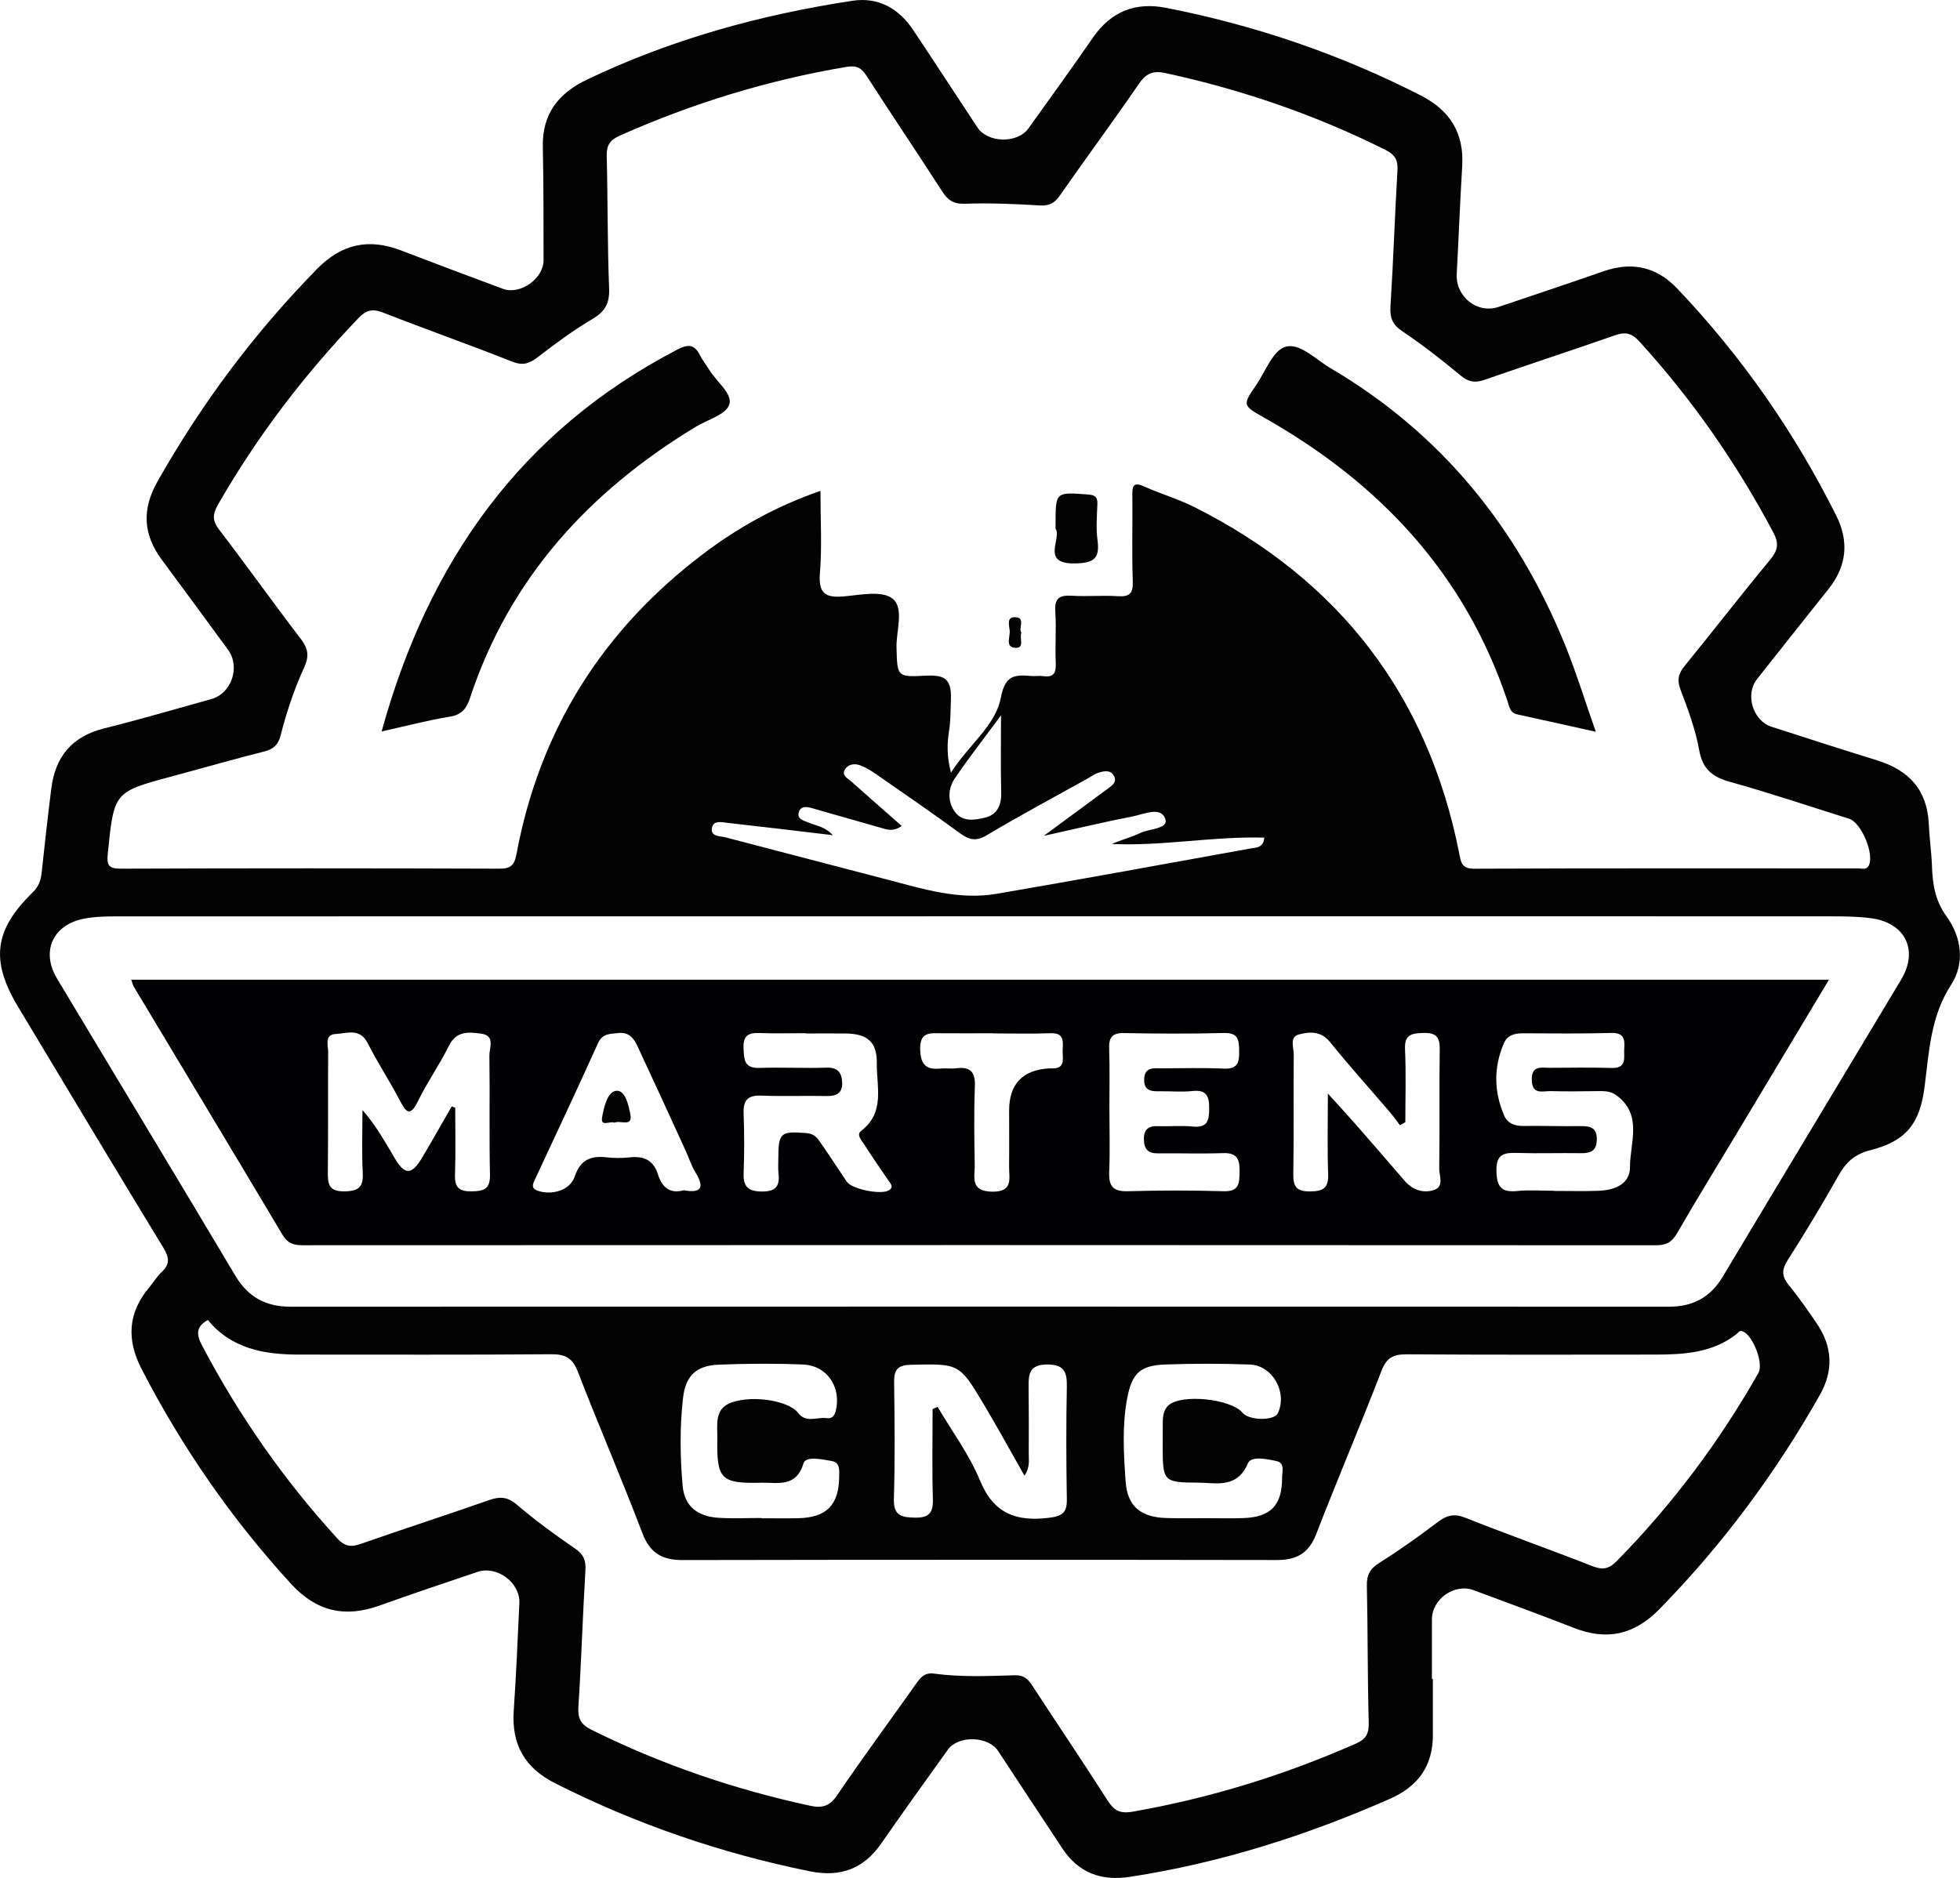 <?xml version="1.0" encoding="UTF-8"?><svg id="Layer_2" xmlns="http://www.w3.org/2000/svg" viewBox="0 0 509.44 488.23"><defs><style>.cls-1{fill:#010104;}.cls-1,.cls-2{stroke-width:0px;}.cls-2{fill:#030304;}</style></defs><g id="Layer_1-2"><path class="cls-2" d="M372.43,436.52c0,4.83-.02,9.66,0,14.49.03,8.07-3.84,13.43-11.16,16.65-21.68,9.54-44.05,16.67-67.52,20.28-7.55,1.16-13.41-1.02-17.62-7.37-5.61-8.44-11.14-16.94-16.74-25.39-2.55-3.85-10.32-4.05-13-.32-5.82,8.1-11.64,16.2-17.33,24.4-4.62,6.65-10.65,8.85-18.59,7.24-23.08-4.68-45.11-12.25-66.15-22.86-7.99-4.03-11.39-10.13-10.79-18.93.64-9.3,1.02-18.62,1.46-27.94.25-5.31-5.83-9.82-10.9-8.1-8.48,2.88-16.99,5.71-25.42,8.74-8.95,3.22-16.38,1.6-22.98-5.59-15.5-16.91-28.39-35.56-38.9-55.92-3.95-7.65-3.54-14.64,2.05-21.26,1.07-1.27,1.93-2.76,3.13-3.88,2.22-2.04,2.07-3.78.51-6.34-12.7-20.83-25.22-41.77-37.79-62.68-7.19-11.96-6.24-19.95,3.79-29.71,1.59-1.55,2.13-3.15,2.35-5.19.77-7.28,1.59-14.55,2.5-21.81,1.03-8.3,5.38-13.58,13.74-15.66,9.34-2.32,18.57-5.05,27.85-7.62,5.27-1.46,7.61-8.36,4.35-12.82-5.7-7.78-11.39-15.57-17.15-23.31-4.89-6.56-5.32-13.11-1.21-20.39,11.44-20.25,25.21-38.69,41.5-55.31,6.39-6.52,13.42-8.02,21.77-4.83,8.83,3.38,17.68,6.72,26.54,10,4.48,1.66,10.57-2.64,10.56-7.42-.02-9.83.02-19.66-.19-29.48-.18-8.57,4.02-13.93,11.5-17.5C174.5,10.21,197.63,3.84,221.55.2c6.7-1.02,12.01,1.96,15.74,7.51,5.65,8.42,11.14,16.94,16.74,25.39,2.73,4.12,10.43,4.26,13.28.28,5.61-7.84,11.28-15.65,16.76-23.59,4.7-6.82,11.05-9.32,19.04-7.75,23.1,4.53,45.17,12.04,66.16,22.77,7.7,3.94,11.31,9.84,10.78,18.46-.57,9.31-.91,18.63-1.42,27.94-.32,5.93,5.34,10.45,10.89,8.58,9.12-3.07,18.24-6.12,27.32-9.28,7.37-2.56,13.75-1.14,19.11,4.51,16.73,17.6,30.46,37.31,41.32,59.02,3.39,6.77,2.73,13.15-2.01,19.1-6.22,7.81-12.44,15.62-18.61,23.46-3.12,3.96-1.02,10.79,3.77,12.33,9.16,2.96,18.32,5.92,27.51,8.76,8.19,2.53,12.99,7.65,13.39,16.49.16,3.66.7,7.3.83,10.95.17,4.68.77,8.93,3.74,13.03,3.94,5.43,4.91,12.2,1.22,17.89-5.36,8.28-5.71,17.47-6.89,26.6-1.23,9.5-4.79,14.01-14.07,16.37-3.9.99-6.26,3.01-8.18,6.41-4.24,7.51-8.68,14.92-13.32,22.18-1.63,2.55-1.53,4.28.33,6.55,2.63,3.21,5.01,6.64,7.33,10.08,4,5.93,4.25,12.13.74,18.35-11.52,20.38-25.34,39.01-41.74,55.76-6.5,6.64-13.63,8.25-22.2,4.89-8.65-3.39-17.38-6.59-26.09-9.82-4.97-1.84-10.82,2.28-10.84,7.58-.02,5.16,0,10.33,0,15.49.08,0,.16,0,.23,0ZM247.16,200.89c4.56-7.2,11.58-12.16,12.98-19.52,1.16-6.09,3.79-5.94,8-5.62.99.07,2.02-.11,2.99.03,2.7.4,3.39-.78,3.28-3.34-.2-4.49.17-9.01-.12-13.48-.23-3.42,1.07-4.28,4.25-4.08,3.98.25,8-.14,11.98.12,3.01.19,4.02-.6,3.91-3.8-.26-7.49-.03-14.99-.11-22.48-.02-2.33.23-3.51,3-2.27,4.38,1.96,9.05,3.32,13.32,5.48,37.42,18.9,60.53,48.77,68.66,90.05.41,2.07.55,3.88,3.81,3.87,33.31-.15,66.62-.07,99.93-.08.91,0,2.01.45,2.63-.63,1.64-2.89-1.83-11.27-5.05-12.28-10.29-3.23-20.51-6.69-30.89-9.57-4.62-1.28-7.19-3.27-8.08-8.26-.96-5.35-2.88-10.56-4.83-15.67-.99-2.58-.59-4.22,1.07-6.26,7.47-9.15,14.69-18.51,22.23-27.61,2-2.42,2.3-4.22.82-7.02-9.56-18.02-21.09-34.61-34.84-49.7-2.06-2.27-3.73-2.51-6.38-1.58-11.27,3.93-22.61,7.64-33.88,11.56-2.44.85-4.15.59-6.21-1.13-4.85-4.04-9.85-7.94-15.09-11.46-2.6-1.74-3.32-3.5-3.13-6.52.75-11.78,1.12-23.59,1.82-35.37.16-2.73-.7-4.1-3.16-5.32-18.22-9.11-37.29-15.65-57.18-19.96-3.29-.71-5.05.15-6.92,2.88-6.68,9.74-13.71,19.23-20.46,28.92-1.4,2.01-2.76,2.77-5.26,2.62-6.47-.39-12.98-.67-19.45-.44-2.99.11-4.45-.94-5.94-3.26-6.48-10.06-13.17-19.98-19.66-30.04-1.35-2.09-2.59-2.72-5.23-2.27-20.42,3.43-40.01,9.48-58.92,17.88-2.52,1.12-3.42,2.51-3.35,5.26.29,11.48.17,22.97.62,34.45.15,3.84-1,5.96-4.28,7.91-4.99,2.95-9.69,6.44-14.3,9.98-2.19,1.68-3.89,2.23-6.67,1.12-11.1-4.41-22.37-8.37-33.49-12.73-2.75-1.08-4.41-.66-6.43,1.45-14.09,14.73-26.36,30.79-36.5,48.49-1.46,2.55-1.46,4.21.37,6.58,7.19,9.37,14.03,19,21.21,28.38,1.86,2.43,2.16,4.42.9,7.18-2.63,5.75-4.64,11.74-6.2,17.87-.59,2.34-1.8,3.53-4.19,4.14-8.04,2.03-16.02,4.33-24.03,6.48-15.15,4.06-15.06,4.05-16.69,20.01-.31,3.04.1,4,3.41,3.99,32.81-.12,65.62-.12,98.44,0,3.05.01,3.87-1.09,4.38-3.83,6.04-32.33,22.44-58.3,48.62-78.08,9.15-6.91,19.12-12.42,30.38-16.31,0,7.46.43,14.48-.14,21.41-.43,5.3,1.46,6.44,6.25,6.02,4.28-.38,9.93-1.57,12.61.57,3.14,2.51.92,8.4,1.05,12.8.22,7.35.08,7.65,7.22,7.26,4.77-.26,7.15.34,6.92,6.11-.11,2.72-.04,5.45-.48,8.21-.52,3.23-.63,6.53.51,10.91ZM54.01,343.19c-3.23,1.78-2.91,3.94-1.47,6.66,9.59,18.19,21.24,34.91,35.12,50.1,1.9,2.08,3.52,2.34,6.04,1.46,11.13-3.89,22.34-7.53,33.47-11.42,2.75-.96,4.72-.88,7.12,1.16,4.8,4.09,9.91,7.85,15.13,11.41,2.25,1.53,2.9,3.07,2.74,5.7-.71,11.79-1.05,23.59-1.82,35.38-.2,3.12.57,4.68,3.44,6.1,18.1,8.98,37.03,15.46,56.77,19.72,3.1.67,5.06.18,7.01-2.69,6.63-9.77,13.66-19.27,20.47-28.91,1.2-1.71,2.24-3.09,4.73-2.75,6.95.94,13.97.64,20.95.43,2.46-.07,3.49.98,4.65,2.76,6.43,9.89,13.06,19.66,19.4,29.61,1.72,2.7,3.16,3.71,6.69,3.09,20.07-3.53,39.34-9.47,57.96-17.69,2.77-1.22,3.42-2.69,3.34-5.6-.32-11.82-.22-23.64-.48-35.46-.06-2.84.85-4.44,3.28-5.96,5.2-3.27,10.23-6.84,15.12-10.56,2.34-1.78,4.25-2.31,7.17-1.15,10.95,4.35,22.06,8.28,33.02,12.58,2.66,1.04,4.28.81,6.37-1.32,14.43-14.69,26.67-31,36.81-48.9,1.41-2.48-1.42-9.77-4.07-10.81-.91-.35-1.16.36-1.58.69-6.31,4.94-13.76,5.35-21.29,5.35-21.49.02-42.98.07-64.47-.07-3.44-.02-5.23.83-6.56,4.29-5.47,14.22-11.48,28.24-16.97,42.45-1.93,4.99-5.09,6.74-10.2,6.74-51.48-.08-102.95-.09-154.43.01-5.33.01-8.52-1.76-10.51-7-5.35-14.09-11.34-27.93-16.78-41.99-1.38-3.58-3.27-4.55-6.96-4.52-21.82.18-43.65.08-65.47.09-9.09,0-17.6-1.51-23.74-9.01ZM254.69,238.22c-74.79,0-149.57,0-224.36.02-2.82,0-5.7.07-8.45.59-8.15,1.56-11.29,8.51-7.07,15.56,15.44,25.77,31.01,51.47,46.37,77.29,3.35,5.62,7.98,8.04,14.34,8.04,119.42-.03,238.85-.03,358.27,0,6.21,0,10.77-2.42,13.98-7.8,15.41-25.77,30.94-51.47,46.37-77.23,4.54-7.58,1.16-14.7-7.64-15.94-3.61-.5-7.3-.51-10.95-.52-73.62-.03-147.24-.02-220.86-.02ZM271.35,217.27c6.28-4.63,11.44-8.44,16.61-12.24,1.08-.8,2.36-1.64,1.65-3.17-.8-1.73-2.5-1.45-3.93-1.02-1.09.33-2.06,1.05-3.07,1.61-8.7,4.85-17.5,9.54-26.05,14.65-2.8,1.68-4.58,1.32-7.01-.45-7.24-5.3-14.64-10.39-22.02-15.51-1.22-.85-2.53-1.62-3.9-2.15-1.5-.58-3.19-.34-4.03,1.07-.95,1.57.76,2.3,1.68,3.12,4.28,3.83,8.6,7.6,13.09,11.55-2.27,1.62-3.94.91-5.67.41-5.74-1.67-11.51-3.24-17.25-4.93-1.56-.46-3.28-.86-3.82.93-.56,1.87,1.34,2.2,2.73,2.79,1.79.77,3.94.9,6.11,3.2-9.69-1.15-18.43-2.21-27.19-3.18-1.56-.17-3.88-.82-4.24,1.33-.38,2.28,2.15,2.05,3.59,2.43,13.97,3.69,27.96,7.27,41.93,10.95,9.33,2.45,18.65,5.39,28.43,3.72,22.12-3.79,44.19-7.84,66.27-11.83,1.3-.24,3.1-.1,3.35-2.78-13.33-.39-26.43,2.26-39.62,1.65,2.46-1.11,5.04-1.71,7.36-2.85,2.36-1.16,7.39-1.01,6.53-3.66-1.08-3.34-5.53-1.24-8.43-.67-7.3,1.42-14.55,3.16-23.1,5.06ZM242.39,366.34c.44-.19.87-.38,1.31-.58,3.74,6.36,8.24,12.4,11.02,19.15,3.57,8.65,9.45,10.73,17.94,9.69,3.35-.41,4.69-1.26,4.63-4.72-.16-9.81-.2-19.63,0-29.45.07-3.88-.79-5.71-5.2-5.68-4.49.03-4.78,2.46-4.74,5.75.06,5.82.08,11.65.04,17.47-.01,1.68.36,3.5-1.11,5.69-3.72-6.55-7.04-12.63-10.59-18.58-6.36-10.67-6.41-10.54-18.92-10.26-3.22.07-4.41,1.11-4.37,4.36.13,10.15.24,20.3-.06,30.44-.13,4.29,1.74,4.85,5.35,4.94,3.8.1,4.89-1.23,4.78-4.89-.23-7.77-.07-15.56-.07-23.34ZM313.56,394.7c3.16,0,6.33.08,9.49-.02,7.2-.21,10.22-3.32,10.19-10.53,0-1.55.78-3.8-1.4-4.28-2.52-.56-6.65-1.42-7.49.57-2.82,6.68-8.33,5.03-13.08,5.02-8.93-.02-9.05-.4-9.07-9.47,0-2.17,0-4.33.03-6.5.02-1.53.31-3.06,1.47-4.12,3.36-3.05,16.24-1.72,19.25,1.92,1.71,2.07,8.28,2.14,9.21.1,2.49-5.48-1.39-12.43-7.37-12.64-7.32-.26-14.66-.27-21.98,0-6.54.24-8.64,2.35-9.86,8.92-1.32,7.11-.88,14.3-.39,21.42.45,6.53,3.93,9.34,10.51,9.57,3.49.12,6.99.02,10.49.04ZM197.91,394.65s0,.05,0,.07c3.16,0,6.33.06,9.49-.01,7.4-.15,10.61-3.37,10.72-10.72.03-1.64.26-3.76-1.84-4.13-2.54-.45-6.85-1.41-7.44.58-1.91,6.4-6.82,4.94-10.89,5.04-10.64.26-11.69-.9-11.5-11.58.06-3.48-.89-7.66,3.72-9.29,5.64-1.98,14.91-.42,17.28,2.73,2.04,2.71,4.89,1.01,7.36,1.35,1.27.18,2.06-.41,2.42-1.87,1.5-6.13-2.21-11.81-8.51-12.07-7.31-.3-14.65-.25-21.97.04-5.7.23-8.53,2.84-9.2,8.53-.88,7.61-.79,15.31-.12,22.93.47,5.35,3.8,8.02,9.48,8.36,3.65.22,7.32.04,10.98.04ZM260.19,185.96c-4.55,6.17-8.43,11.12-11.95,16.31-1.85,2.72-2.03,6.05-.05,8.79,1.94,2.68,5.17,2.17,7.85,1.51,3.11-.76,4.28-3.19,4.19-6.47-.16-6.26-.05-12.53-.05-20.14Z"/><path class="cls-2" d="M414.78,190.25c-7.57-1.68-14-3.13-20.43-4.52-1.88-.41-2.03-1.97-2.49-3.35-11.08-33.22-33.31-56.86-63.34-73.83-5.58-3.15-5.58-3.24-2.06-8.38,2.43-3.55,4.36-9,7.62-10,3.72-1.14,7.89,3.28,11.71,5.53,28.86,16.97,48.75,41.58,61.18,72.42,2.77,6.88,4.96,14,7.81,22.13Z"/><path class="cls-2" d="M99.19,190.15c12.19-44.16,36.2-78.13,76.85-99.26,2.82-1.47,4.46-1.39,5.9,1.47.67,1.33,1.62,2.51,2.4,3.78,1.88,3.08,6.14,6.26,5.22,9.04-.87,2.63-5.73,3.95-8.83,5.84-27.57,16.75-48.25,39.25-58.54,70.37-.89,2.69-2.07,4.42-5.25,4.93-5.81.94-11.53,2.46-17.74,3.84Z"/><path class="cls-2" d="M274.36,137.4v-1.1c0-8.45,0-8.37,8.33-7.75,1.89.14,2.62.58,2.54,2.54-.13,3.13-.37,6.32.04,9.41.64,4.79-1.05,5.88-5.82,5.98-9.12.19-3.36-6.53-5.1-9.07Z"/><path class="cls-2" d="M265.49,164.51c-.61,1.43.97,4.08-1.63,3.91-2.65-.18-1.29-2.86-1.41-4.41-.1-1.25-.92-3.57,1.28-3.55,3.01.02.89,2.81,1.75,4.05Z"/><path class="cls-1" d="M475.38,254.71c-8.04,13.4-15.86,26.45-23.69,39.5-5.29,8.82-10.68,17.57-15.83,26.47-1.35,2.34-2.84,3.07-5.5,3.07-117.24-.07-234.48-.07-351.72-.01-2.4,0-3.92-.55-5.22-2.73-12.82-21.52-25.74-42.98-38.63-64.47-.24-.4-.33-.89-.68-1.83h441.27ZM117.42,287.64l.9.35c0,5.82.14,11.65-.06,17.46-.11,3.3,1.1,4.32,4.33,4.28,3.19-.04,4.85-.58,4.76-4.37-.23-10.32,0-20.64-.15-30.96-.03-1.98,1.57-5.14-2.05-5.65-3.21-.45-6.51-.85-8.48,3.15-2.41,4.9-5.6,9.41-8,14.31-2.18,4.45-3.2,2.82-4.84-.28-2.62-4.98-5.72-9.71-8.26-14.73-2.03-4.02-5.46-2.53-8.32-2.38-3.02.16-1.94,3-1.95,4.77-.09,10.32.03,20.64-.09,30.96-.04,3.22.15,5.27,4.42,5.18,3.87-.08,4.84-1.35,4.65-4.97-.28-5.37-.07-10.77-.07-16.16,3.52,3.98,5.85,8.26,8.34,12.44,2.73,4.58,4.44,4.52,7.25-.21,2.59-4.36,5.08-8.79,7.61-13.19ZM403.88,309.6v.02c3.83,0,7.66.11,11.48-.03,4.13-.15,8.3-1.58,8.3-6.15,0-6.4,3.46-13.82-3.76-18.84-1.41-.98-3.14-.95-4.82-.93-3.99.05-7.99.12-11.98,0-2.07-.06-4.89,1.09-4.96-2.91-.08-3.88,2.54-3.14,4.75-3.15,5.32-.04,10.65-.11,15.97.04,4.2.12,3.12-2.83,3.31-5.14.21-2.51-.22-4.04-3.4-3.96-7.65.21-15.3.12-22.95.09-2.15,0-4.02.46-4.94,2.6-2.69,6.27-2.59,12.59.09,18.8.84,1.95,2.67,2.73,4.92,2.69,4.99-.07,9.98.11,14.97.04,2.51-.04,4.21.42,4.18,3.46-.02,2.93-1.56,3.62-4.14,3.58-5.49-.09-10.98.11-16.47-.06-3.41-.1-5.57.16-5.48,4.67.09,4.18,1.31,5.64,5.45,5.22,3.13-.32,6.31-.06,9.48-.06ZM209.37,268.65v-.04c-3.99,0-7.99.12-11.98-.04-2.9-.12-4.28.73-4.13,3.92.14,2.9.1,5.28,4.12,5.15,5.82-.2,11.65.12,17.46-.07,2.9-.09,3.92,1.3,4.05,3.77.15,2.82-1.44,3.67-4.09,3.61-5.65-.12-11.32.12-16.96-.11-3.57-.14-4.69,1.3-4.56,4.69.19,5.15.2,10.32,0,15.47-.13,3.42,1.08,4.71,4.58,4.77,3.5.06,4.89-1.15,4.49-4.6-.15-1.31-.05-2.66-.05-3.99.02-6.76.6-7.13,7.36-6.59,2.33.19,3.07,1.73,4.07,3.15,2.19,3.12,4.23,6.34,6.37,9.49,1.32,1.95,8.95,3.47,10.93,2.23,1.34-.84.51-1.64-.03-2.43-2.13-3.16-4.34-6.27-6.37-9.49-.65-1.02-2.13-2.52-.81-3.53,6.29-4.78,4-11.52,4.08-17.56.08-5.6-2.46-7.68-8.06-7.76-3.49-.05-6.99,0-10.48,0ZM365.28,291.75c-.47.26-.94.52-1.41.78-.89-1.16-1.74-2.37-2.69-3.48-5.16-6.04-10.48-11.94-15.47-18.12-2.37-2.94-5.34-2.71-8.11-1.99-2.52.65-1.31,3.41-1.33,5.21-.11,10.32.06,20.64-.12,30.95-.06,3.37.79,4.7,4.41,4.65,3.38-.04,4.78-.87,4.65-4.48-.24-6.54-.07-13.1-.07-20.96,3.03,3.34,5.13,5.61,7.17,7.94,4.26,4.86,8.5,9.74,12.7,14.65,2.06,2.41,4.76,3.38,7.6,2.52,2.87-.88,1.44-3.73,1.47-5.65.15-10.32-.03-20.64.13-30.95.05-3.24-.94-4.35-4.25-4.27-3.14.08-4.95.44-4.77,4.29.29,6.29.08,12.61.08,18.92ZM288.36,288.69c0,5.33.17,10.67-.06,15.99-.15,3.59.91,5.12,4.76,5.02,8.32-.23,16.66-.25,24.98,0,4.01.12,4.09-1.99,4.15-4.96.06-3.17-.49-5.09-4.29-4.95-5.66.2-11.33,0-16.99.06-2.56.03-3.56-1.16-3.59-3.64-.04-2.63,1.2-3.52,3.68-3.43,2.99.11,6.02-.2,8.99.1,3.79.38,4.28-1.45,4.3-4.66.02-3.33-.74-4.97-4.42-4.57-2.63.29-5.32.04-7.99.06-2.23.02-4.58.19-4.49-3.1.09-3.34,2.59-2.86,4.71-2.86,5.33-.02,10.67-.18,15.99.07,3.64.17,4.05-1.65,3.99-4.58-.05-2.78-.14-4.78-3.91-4.68-8.66.23-17.33.18-25.99.02-3.16-.06-3.99,1.17-3.89,4.12.19,5.32.05,10.66.06,15.99ZM177.67,309.44c4.87.9,5.42-.88,3.04-4.73-1.04-1.68-1.62-3.63-2.45-5.44-4.14-9.04-8.27-18.09-12.48-27.1-.99-2.12-2.17-3.95-5.18-3.59-2.19.26-4.02.08-5.19,2.68-5.37,11.93-10.97,23.76-16.48,35.63-.54,1.16-.84,2.11.85,2.69,3.71,1.25,8.39-.11,9.6-3.7,1.48-4.39,4.2-5.48,8.34-4.99,1.97.23,4.01.21,5.99,0,3.63-.4,6.14.74,7.29,4.39,1.03,3.25,2.97,5.18,6.67,4.18ZM258.12,268.65v-.02c-4.5,0-9,.03-13.49,0-2.9-.02-5.56-.41-5.46,4.14.09,4.03,1.55,5.44,5.34,5.03,1.32-.14,2.68.11,3.99-.06,3.66-.48,5.04.87,4.89,4.69-.27,6.82-.16,13.66-.04,20.49.05,3.05-1.3,6.75,4.41,6.89,5.73.14,4.48-3.45,4.52-6.57.06-4.83.01-9.66.01-14.49q0-10.38,10.43-10.99c.17,0,.33-.01.5,0,3.99.22,2.86-2.77,2.98-4.87.13-2.18.37-4.4-3.1-4.27-4.99.19-9.99.05-14.99.05Z"/><path class="cls-2" d="M159.73,291.88c-1.16-.54-3.7,1.26-3.23-1.42.46-2.6,1.37-6.61,3.66-6.87,2.39-.27,3.23,3.86,3.68,6.11.7,3.46-2.69,1.44-4.11,2.18Z"/></g></svg>